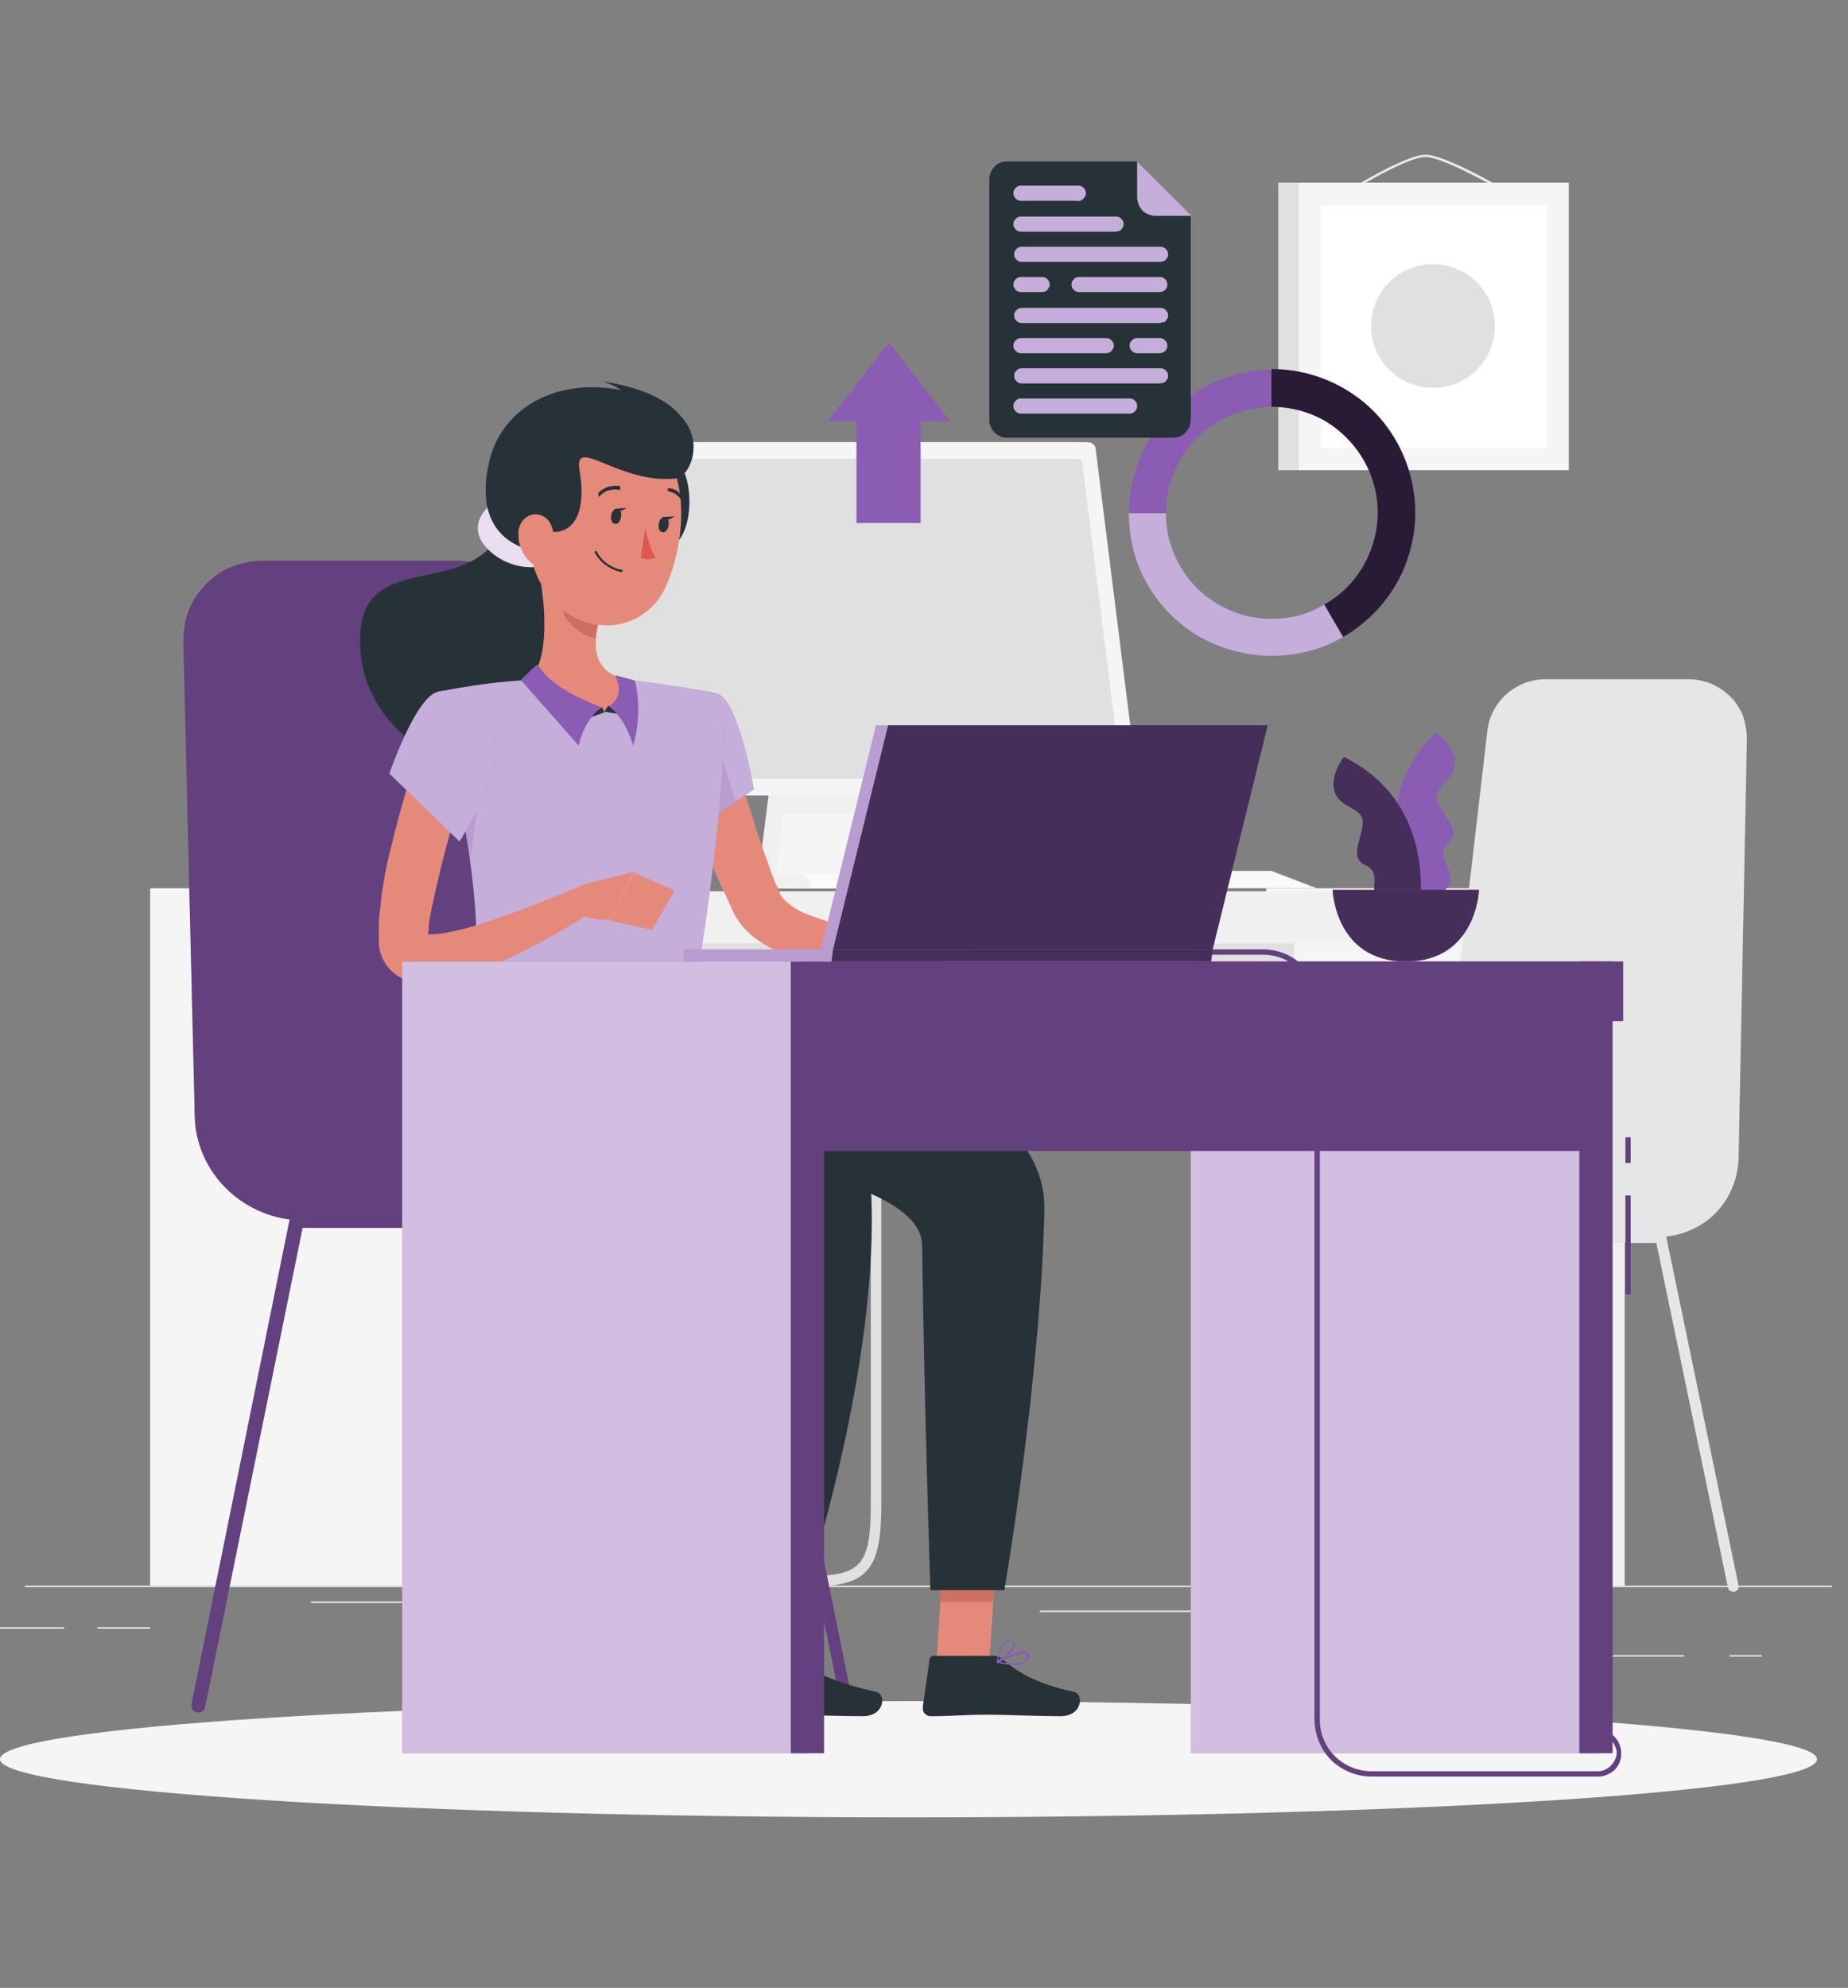 <?xml version="1.0" encoding="utf-8"?>
<!-- Generator: Adobe Illustrator 27.2.0, SVG Export Plug-In . SVG Version: 6.00 Build 0)  -->
<svg version="1.1" id="Vrstva_1" xmlns="http://www.w3.org/2000/svg" xmlns:xlink="http://www.w3.org/1999/xlink" x="0px" y="0px"
	 viewBox="0 0 244.9 263.4" style="enable-background:new 0 0 244.9 263.4;" xml:space="preserve">
<rect x="0" y="0" width="244.9" height="263.4" fill="#808080" stroke="none"/>
<style type="text/css">
	.st0{fill:#E6E6E6;}
	.st1{fill:#F5F5F5;}
	.st2{fill:#F0F0F0;}
	.st3{fill:#E0E0E0;}
	.st4{fill:#FAFAFA;}
	.st5{fill:#EBEBEB;}
	.st6{fill:#FFFFFF;}
	.st7{fill:#8B5CB3;}
	.st8{opacity:0.3;}
	.st9{fill:#263238;}
	.st10{opacity:0.8;fill:#FFFFFF;enable-background:new    ;}
	.st11{fill:#E58A7B;}
	.st12{opacity:0.5;fill:#FFFFFF;enable-background:new    ;}
	.st13{opacity:0.2;fill:#8B5CB3;enable-background:new    ;}
	.st14{fill:#CF6F64;}
	.st15{fill:#DF5753;}
	.st16{opacity:0.6;fill:#FFFFFF;enable-background:new    ;}
	.st17{opacity:0.3;enable-background:new    ;}
	.st18{opacity:0.4;fill:#FFFFFF;enable-background:new    ;}
	.st19{opacity:0.5;enable-background:new    ;}
	.st20{opacity:0.7;enable-background:new    ;}
	.st21{opacity:0.5;}
</style>
<path class="st0" d="M242.8,210.1H3.3v0.2h239.5V210.1z"/>
<path class="st0" d="M8.5,215.6H-3.2v0.2H8.5V215.6z"/>
<path class="st0" d="M19.9,215.6h-7v0.2h7V215.6z"/>
<path class="st0" d="M54.3,212.2H41.2v0.2h13.1V212.2z"/>
<path class="st0" d="M223.2,219.3h-29.3v0.2h29.3V219.3z"/>
<path class="st0" d="M233.5,219.3h-4.3v0.2h4.3V219.3z"/>
<path class="st0" d="M201.3,213.4h-63.5v0.2h63.5V213.4z"/>
<path class="st1" d="M215.3,117.7h-47.5v92.4h47.5V117.7z"/>
<path class="st2" d="M215.3,117.7h-3.9v92.4h3.9V117.7z"/>
<path class="st3" d="M62.1,140.3h109.4v-20H62.1V140.3z"/>
<path class="st3" d="M107.7,210.2H60.8c-0.2,0-0.4-0.1-0.5-0.2s-0.2-0.3-0.2-0.5c0-0.2,0.1-0.4,0.2-0.5s0.3-0.2,0.5-0.2h46.9
	c6.8,0,7.7-2,7.7-9.8v-99c0-0.2,0.1-0.4,0.2-0.5s0.3-0.2,0.5-0.2c0.2,0,0.4,0.1,0.5,0.2c0.1,0.1,0.2,0.3,0.2,0.5v99
	C116.8,207.4,115.5,210.2,107.7,210.2z"/>
<path class="st2" d="M66.3,125h147.9v-6.9H66.3V125z"/>
<path class="st1" d="M67.4,117.7H19.9v92.4h47.5V117.7z"/>
<path class="st2" d="M67.4,117.7h-3.9v92.4h3.9V117.7z"/>
<path class="st2" d="M110.5,117.7h-10.2l2.5-19.9H113L110.5,117.7z"/>
<path class="st1" d="M112.8,117.7h-10.2l2.5-19.9h10.2L112.8,117.7z"/>
<path class="st2" d="M134.8,117.7h-7.4l-1.4-2.3h7.4L134.8,117.7z"/>
<path class="st4" d="M174.5,117.7h-44.8l-1.4-2.3h40.2L174.5,117.7z"/>
<path class="st2" d="M78,112h3.2c1.5,0,3,0.6,4,1.7c1.1,1.1,1.7,2.5,1.7,4H72.3c0-0.8,0.1-1.5,0.4-2.2c0.3-0.7,0.7-1.3,1.2-1.9
	c0.5-0.5,1.2-1,1.9-1.2C76.5,112.2,77.3,112,78,112z"/>
<path class="st2" d="M114,107.8h-10.2l1.2-10h10.2L114,107.8z"/>
<path class="st2" d="M76.3,105.4h72.5c0.1,0,0.3,0,0.4-0.1c0.1-0.1,0.2-0.1,0.3-0.3c0.1-0.1,0.2-0.2,0.2-0.4c0-0.1,0.1-0.3,0-0.4
	l-5.6-44.7c0-0.2-0.1-0.5-0.3-0.6c-0.2-0.2-0.4-0.3-0.7-0.3H70.8c-0.1,0-0.3,0-0.4,0.1c-0.1,0.1-0.2,0.1-0.3,0.2
	c-0.1,0.1-0.2,0.2-0.2,0.4c0,0.1-0.1,0.3,0,0.4l5.6,44.7c0,0.2,0.1,0.5,0.3,0.6C75.9,105.3,76.1,105.4,76.3,105.4z"/>
<path class="st1" d="M77.4,105.4h72.5c0.1,0,0.3,0,0.4-0.1c0.1-0.1,0.2-0.1,0.3-0.3c0.1-0.1,0.2-0.2,0.2-0.4c0-0.1,0.1-0.3,0-0.4
	l-5.6-44.7c0-0.2-0.1-0.5-0.3-0.6c-0.2-0.2-0.4-0.3-0.7-0.3H71.9c-0.1,0-0.3,0-0.4,0.1c-0.1,0.1-0.2,0.1-0.3,0.2s-0.2,0.2-0.2,0.4
	c0,0.1-0.1,0.3,0,0.4l5.6,44.7c0,0.2,0.1,0.5,0.3,0.6C77,105.3,77.2,105.4,77.4,105.4z"/>
<path class="st3" d="M148.6,102.9l-5.2-41.8c0-0.1,0-0.1-0.1-0.2c-0.1,0-0.1-0.1-0.2-0.1H73.5c0,0-0.1,0-0.1,0c0,0-0.1,0-0.1,0.1
	c0,0,0,0.1-0.1,0.1c0,0,0,0.1,0,0.1l5.2,41.8c0,0.1,0,0.1,0.1,0.2c0.1,0,0.1,0.1,0.2,0.1h69.6c0,0,0.1,0,0.1,0s0.1,0,0.1-0.1
	c0,0,0-0.1,0.1-0.1C148.6,103,148.6,103,148.6,102.9z"/>
<path class="st4" d="M122.1,117.7h-16.7v-0.2c0-0.4,0.2-0.9,0.5-1.2c0.3-0.3,0.7-0.5,1.2-0.5h13.4c0.4,0,0.9,0.2,1.2,0.5
	c0.3,0.3,0.5,0.7,0.5,1.2V117.7z"/>
<path class="st2" d="M107.4,117.7H96v-0.2c0-0.4,0.2-0.9,0.5-1.2c0.3-0.3,0.7-0.5,1.2-0.5h8c0.4,0,0.9,0.2,1.2,0.5
	c0.3,0.3,0.5,0.7,0.5,1.2V117.7z"/>
<path class="st3" d="M204.1,24.2h-34.7v38.1h34.7V24.2z"/>
<path class="st5" d="M199.8,25.7C199.8,25.7,199.8,25.7,199.8,25.7c-0.2-0.1-8.4-4.9-10.9-4.9c-2.6,0-10.4,4.9-10.5,4.9
	c0,0,0,0-0.1,0c0,0,0,0-0.1,0c0,0,0,0-0.1,0c0,0,0,0,0,0c0,0,0-0.1,0-0.1c0,0,0-0.1,0.1-0.1c0.3-0.2,8-5,10.7-5s10.7,4.7,11.1,5
	c0,0,0,0,0,0s0,0,0,0.1c0,0,0,0,0,0.1c0,0,0,0,0,0.1C200,25.7,200,25.7,199.8,25.7C199.9,25.7,199.9,25.7,199.8,25.7z"/>
<path class="st1" d="M207.9,24.2h-35.8v38.1h35.8V24.2z"/>
<path class="st6" d="M204.9,59.2V27.2h-29.8v32.1H204.9z"/>
<path class="st3" d="M195.7,49c3.2-3.2,3.2-8.4,0-11.6c-3.2-3.2-8.4-3.2-11.6,0c-3.2,3.2-3.2,8.4,0,11.6
	C187.4,52.2,192.5,52.2,195.7,49z"/>
<path class="st0" d="M189.3,163.9h30.4c2.8,0,5.5-1.1,7.5-3c2-2,3.1-4.6,3.2-7.4l1.1-55.6c0-1-0.2-2.1-0.5-3c-0.4-1-0.9-1.8-1.7-2.6
	c-0.7-0.7-1.6-1.3-2.5-1.7c-1-0.4-2-0.6-3-0.6h-19c-1.9,0-3.7,0.7-5.2,2c-1.4,1.3-2.3,3-2.5,4.9L189.3,163.9z"/>
<path class="st0" d="M205.8,163.9h-32.4c-0.4,0-0.8-0.2-1.1-0.4s-0.4-0.7-0.4-1.1v-0.1c0-1.1,0.4-2.2,1.2-2.9
	c0.8-0.8,1.8-1.2,2.9-1.2h29.7V163.9z"/>
<path class="st0" d="M203.3,210.9c-0.2,0-0.3,0-0.4-0.1c-0.1-0.1-0.2-0.2-0.2-0.4l-9.5-45.7h-16.5l-9.5,45.7c0,0.2-0.1,0.3-0.3,0.4
	s-0.3,0.1-0.5,0.1c-0.2,0-0.3-0.1-0.4-0.3c-0.1-0.2-0.1-0.3-0.1-0.5l9.6-46.3c0-0.2,0.1-0.3,0.2-0.4c0.1-0.1,0.3-0.2,0.4-0.1h17.6
	c0.2,0,0.3,0,0.4,0.1c0.1,0.1,0.2,0.2,0.2,0.4l9.6,46.3c0,0.2,0,0.4-0.1,0.5c-0.1,0.1-0.3,0.3-0.4,0.3
	C203.4,210.9,203.3,210.9,203.3,210.9z"/>
<path class="st0" d="M193,210.9c0,0-0.1,0-0.1,0c-0.1,0-0.2-0.1-0.2-0.1c-0.1-0.1-0.1-0.1-0.2-0.2c0-0.1-0.1-0.2-0.1-0.2
	c0-0.1,0-0.2,0-0.3l9.6-46.3c0-0.2,0.1-0.3,0.2-0.4c0.1-0.1,0.3-0.2,0.4-0.1h17.6c0.2,0,0.3,0.1,0.4,0.1c0.1,0.1,0.2,0.2,0.2,0.4
	l9.6,46.3c0,0.1,0,0.2,0,0.3s-0.1,0.2-0.1,0.2c-0.1,0.1-0.1,0.1-0.2,0.2c-0.1,0.1-0.2,0.1-0.2,0.1s-0.2,0-0.3,0
	c-0.1,0-0.2-0.1-0.3-0.1c-0.1,0-0.1-0.1-0.2-0.2c-0.1-0.1-0.1-0.2-0.1-0.2l-9.5-45.7h-16.6l-9.5,45.7c0,0.1-0.1,0.3-0.2,0.4
	S193.1,210.9,193,210.9z"/>
<path class="st1" d="M120.4,240.8c66.5,0,120.4-3.4,120.4-7.7c0-4.2-53.9-7.7-120.4-7.7C53.9,225.4,0,228.8,0,233.1
	C0,237.3,53.9,240.8,120.4,240.8z"/>
<path class="st7" d="M112.4,226.8c-0.2,0-0.4-0.1-0.6-0.2c-0.2-0.1-0.3-0.3-0.3-0.5l-12.9-63.4H76.1l-12.9,63.4
	c-0.1,0.2-0.2,0.4-0.4,0.5c-0.2,0.1-0.4,0.2-0.7,0.1c-0.2,0-0.4-0.2-0.6-0.4c-0.1-0.2-0.2-0.4-0.2-0.7l13-64.2
	c0-0.2,0.2-0.4,0.3-0.5s0.4-0.2,0.6-0.2h23.9c0.2,0,0.4,0.1,0.6,0.2c0.2,0.1,0.3,0.3,0.3,0.5l13,64.2c0,0.2,0,0.5-0.1,0.7
	c-0.1,0.2-0.3,0.3-0.6,0.4L112.4,226.8z"/>
<path class="st7" d="M76.3,226.8c-0.2,0-0.4-0.1-0.6-0.2c-0.2-0.1-0.3-0.3-0.3-0.5l-12.9-63.4H40.1l-12.9,63.4
	c0,0.1-0.1,0.2-0.1,0.4c-0.1,0.1-0.2,0.2-0.3,0.3c-0.1,0.1-0.2,0.1-0.3,0.1c-0.1,0-0.3,0-0.4,0c-0.1,0-0.2-0.1-0.3-0.1
	s-0.2-0.2-0.3-0.3c-0.1-0.1-0.1-0.2-0.1-0.4c0-0.1,0-0.3,0-0.4l13-64.2c0-0.2,0.2-0.4,0.3-0.5c0.2-0.1,0.4-0.2,0.6-0.2h23.9
	c0.2,0,0.4,0.1,0.6,0.2c0.2,0.1,0.3,0.3,0.3,0.5l13,64.2c0,0.2,0,0.5-0.1,0.7c-0.1,0.2-0.3,0.3-0.6,0.4L76.3,226.8z"/>
<path class="st7" d="M81.4,161.7H40.2c-3.8,0-7.4-1.5-10.1-4.1c-2.7-2.6-4.3-6.2-4.3-10l-1.5-62.6c0-1.4,0.2-2.8,0.7-4.1
	c0.5-1.3,1.3-2.5,2.3-3.5c1-1,2.1-1.8,3.4-2.3c1.3-0.5,2.7-0.8,4.1-0.8h25.8c2.6,0,5.1,1,7,2.7c1.9,1.7,3.2,4.1,3.4,6.7L81.4,161.7z
	"/>
<path class="st7" d="M58.9,153.8h40.3c1.5,0,2.9,0.6,4,1.7c1.1,1.1,1.7,2.5,1.7,4v0.2c0,0.5-0.2,1.1-0.6,1.4
	c-0.4,0.4-0.9,0.6-1.4,0.6H58.9V153.8z"/>
<g class="st8">
	<path d="M112.4,226.8c-0.2,0-0.4-0.1-0.6-0.2c-0.2-0.1-0.3-0.3-0.3-0.5l-12.9-63.4H76.1l-12.9,63.4c-0.1,0.2-0.2,0.4-0.4,0.5
		c-0.2,0.1-0.4,0.2-0.7,0.1c-0.2,0-0.4-0.2-0.6-0.4c-0.1-0.2-0.2-0.4-0.2-0.7l13-64.2c0-0.2,0.2-0.4,0.3-0.5
		c0.2-0.1,0.4-0.2,0.6-0.2h23.9c0.2,0,0.4,0.1,0.6,0.2c0.2,0.1,0.3,0.3,0.3,0.5l13,64.2c0,0.2,0,0.5-0.1,0.7
		c-0.1,0.2-0.3,0.3-0.6,0.4L112.4,226.8z"/>
	<path d="M76.3,226.8c-0.2,0-0.4-0.1-0.6-0.2c-0.2-0.1-0.3-0.3-0.3-0.5l-12.9-63.4H40.1l-12.9,63.4c0,0.1-0.1,0.2-0.1,0.4
		c-0.1,0.1-0.2,0.2-0.3,0.3c-0.1,0.1-0.2,0.1-0.3,0.1c-0.1,0-0.3,0-0.4,0c-0.1,0-0.2-0.1-0.3-0.1s-0.2-0.2-0.3-0.3
		c-0.1-0.1-0.1-0.2-0.1-0.4c0-0.1,0-0.3,0-0.4l13-64.2c0-0.2,0.2-0.4,0.3-0.5c0.2-0.1,0.4-0.2,0.6-0.2h23.9c0.2,0,0.4,0.1,0.6,0.2
		c0.2,0.1,0.3,0.3,0.3,0.5l13,64.2c0,0.2,0,0.5-0.1,0.7c-0.1,0.2-0.3,0.3-0.6,0.4L76.3,226.8z"/>
	<path d="M81.4,161.7H40.2c-3.8,0-7.4-1.5-10.1-4.1c-2.7-2.6-4.3-6.2-4.3-10l-1.5-62.6c0-1.4,0.2-2.8,0.7-4.1
		c0.5-1.3,1.3-2.5,2.3-3.5c1-1,2.1-1.8,3.4-2.3c1.3-0.5,2.7-0.8,4.1-0.8h25.8c2.6,0,5.1,1,7,2.7c1.9,1.7,3.2,4.1,3.4,6.7L81.4,161.7
		z"/>
	<path d="M58.9,153.8h40.3c1.5,0,2.9,0.6,4,1.7c1.1,1.1,1.7,2.5,1.7,4v0.2c0,0.5-0.2,1.1-0.6,1.4c-0.4,0.4-0.9,0.6-1.4,0.6H58.9
		V153.8z"/>
</g>
<path class="st9" d="M69.9,70.7c0,0,5.8,7.5,2,22.5c-3.7,15-23,6.8-24.1-6.7c-1.4-15.9,16.5-4.9,19.7-19.1L69.9,70.7z"/>
<path class="st7" d="M65.7,66.3c-2.5,1.8-3.5,4.3-0.7,6.8c2.8,2.5,6.7,2.4,7.9,1.4c1.2-1,1-6.3,1-6.3L65.7,66.3z"/>
<path class="st10" d="M65.7,66.3c-2.5,1.8-3.5,4.3-0.7,6.8c2.8,2.5,6.7,2.4,7.9,1.4c1.2-1,1-6.3,1-6.3L65.7,66.3z"/>
<path class="st11" d="M97.3,99.6c0.1,0.3,0.2,0.8,0.3,1.2l0.3,1.3c0.2,0.9,0.5,1.7,0.7,2.6c0.5,1.7,1.1,3.4,1.6,5.2
	c0.6,1.7,1.2,3.4,1.8,5.1c0.3,0.8,0.6,1.7,1,2.5l0.4,1c0.1,0.2,0.2,0.3,0.3,0.5c1,1,2.1,1.7,3.4,2.2c1.6,0.6,3.2,1.1,4.9,1.5
	c1.7,0.4,3.5,0.7,5.3,1c1.8,0.3,3.6,0.5,5.4,0.7l0.1,3.6c-3.9,0.4-7.8,0.4-11.6,0c-2-0.2-4-0.6-6-1.2c-1.1-0.3-2.1-0.7-3.1-1.2
	c-1.1-0.6-2.2-1.3-3.1-2.2c-0.5-0.5-1-1.1-1.4-1.8c-0.1-0.2-0.2-0.3-0.3-0.5l-0.2-0.4l-0.3-0.7c-0.4-0.9-0.8-1.7-1.2-2.6
	c-0.8-1.7-1.6-3.5-2.2-5.3c-0.7-1.8-1.4-3.6-1.9-5.4c-0.3-0.9-0.5-1.9-0.8-2.8l-0.4-1.4c-0.1-0.5-0.2-0.9-0.3-1.6L97.3,99.6z"/>
<path class="st7" d="M95,91.9c2.9,0.7,4.9,12.7,4.9,12.7l-8,5.4c0,0-7.7-12.1-5.4-15.3C88.8,91.5,90.8,90.9,95,91.9z"/>
<path class="st12" d="M95,91.9c2.9,0.7,4.9,12.7,4.9,12.7l-8,5.4c0,0-7.7-12.1-5.4-15.3C88.8,91.5,90.8,90.9,95,91.9z"/>
<path class="st13" d="M94,94.9l-7,5.5c1.4,3.4,3,6.6,4.9,9.6l5.6-3.8L94,94.9z"/>
<path class="st7" d="M95,91.9c0,0,3.4,1.2-3.4,42.6H63c0.5-11.7,0.5-18.8-5.1-42.8c4-0.8,8.1-1.4,12.2-1.6c4.3-0.3,8.7-0.3,13,0
	C88.7,90.6,95,91.9,95,91.9z"/>
<path class="st12" d="M95,91.9c0,0,3.4,1.2-3.4,42.6H63c0.5-11.7,0.5-18.8-5.1-42.8c4-0.8,8.1-1.4,12.2-1.6c4.3-0.3,8.7-0.3,13,0
	C88.7,90.6,95,91.9,95,91.9z"/>
<path class="st11" d="M121.8,124.3l5-5.1l0.7,7.1c0,0-3.7,2.5-6.3,1.2L121.8,124.3z"/>
<path class="st11" d="M132.7,118.5l0.2,6l-5.5,1.9l-0.7-7.1L132.7,118.5z"/>
<path class="st11" d="M124.1,220.2h7l1.1-16.3h-7L124.1,220.2z"/>
<path class="st11" d="M96.8,220.2h7.1l2.3-16.3h-7.1L96.8,220.2z"/>
<path class="st9" d="M104.3,219.4h-7.9c-0.1,0-0.3,0-0.4,0.1c-0.1,0.1-0.2,0.2-0.2,0.3l-0.9,6.3c0,0.2,0,0.3,0.1,0.5
	c0,0.2,0.1,0.3,0.2,0.4c0.1,0.1,0.2,0.2,0.4,0.3c0.1,0.1,0.3,0.1,0.5,0.1c2.8,0,4.1-0.2,7.6-0.2c2.1,0,7.6,0.2,10.6,0.2
	c3,0,3.1-2.9,1.9-3.2c-5.5-1.2-8.8-2.8-10.6-4.4C105.2,219.6,104.7,219.4,104.3,219.4z"/>
<path class="st9" d="M131.7,219.4h-7.9c-0.1,0-0.3,0-0.4,0.1c-0.1,0.1-0.2,0.2-0.2,0.3l-0.9,6.3c0,0.2,0,0.3,0,0.5
	c0.1,0.2,0.1,0.3,0.2,0.4c0.1,0.1,0.2,0.2,0.4,0.3c0.1,0.1,0.3,0.1,0.5,0.1c2.8,0,4.1-0.2,7.6-0.2c2.1,0,6.6,0.2,9.5,0.2
	c3,0,3.1-2.9,1.9-3.2c-5.5-1.2-7.7-2.8-9.6-4.4C132.6,219.6,132.1,219.4,131.7,219.4z"/>
<path class="st9" d="M89.4,61.2c2.5,0.2,3.8,12.9-3.6,12.1C78.3,72.6,89.4,61.2,89.4,61.2z"/>
<path class="st14" d="M132.2,203.9l-0.6,8.4h-7.1l0.6-8.4H132.2z"/>
<path class="st14" d="M99.1,203.9h7.1l-1.2,8.4h-7.1L99.1,203.9z"/>
<path class="st13" d="M60.8,105c0.7,3.5,1.2,6.5,1.5,9.2l1.7-13L60.8,105z"/>
<path class="st11" d="M71.4,75.5c0.8,4.2,1.6,11.8-1.3,14.6c0,0,1.1,4.2,8.9,4.2c8.5,0,4.1-4.2,4.1-4.2c-4.7-1.1-4.5-4.6-3.7-7.8
	L71.4,75.5z"/>
<path class="st9" d="M77.5,95.3l2.6-0.9l-0.3-0.7L77.5,95.3z"/>
<path class="st9" d="M82.5,94.7l-2.4-0.4l0.5-0.8L82.5,94.7z"/>
<path class="st7" d="M71,88.2l-1.8,1.7c-0.1,0.1-0.1,0.1-0.1,0.2s0,0.1,0.1,0.2l7.5,8.5c0.4-2,1.4-3.8,3-5.1
	c-6.2-2.3-7.8-4.7-8.3-5.4c0,0,0-0.1-0.1-0.1c0,0-0.1,0-0.1-0.1c0,0-0.1,0-0.1,0C71.1,88.1,71.1,88.1,71,88.2z"/>
<path class="st7" d="M81.7,89.5l2.2,0.6c0.1,0,0.1,0.1,0.2,0.1c0,0,0.1,0.1,0.1,0.2c0.6,2.8,0.5,5.7-0.3,8.4
	c-0.3-1.2-1.4-3.9-3.2-5.2c2-1.4,1.2-3.2,0.9-3.9c0,0,0-0.1,0-0.1c0,0,0-0.1,0-0.1C81.6,89.5,81.6,89.5,81.7,89.5
	C81.6,89.5,81.7,89.5,81.7,89.5z"/>
<path class="st14" d="M74.6,78.3l4.7,4c-0.2,0.8-0.3,1.5-0.4,2.3c-1.8-0.3-4.2-2.2-4.4-4.1C74.4,79.8,74.5,79,74.6,78.3z"/>
<path class="st11" d="M70.9,64.5c-0.8,6.9-1.3,9.9,1.5,14c4.3,6.2,13,5.7,15.9-0.9c2.6-5.9,3.5-16.3-2.8-20.2
	c-1.4-0.9-2.9-1.4-4.6-1.5c-1.6-0.1-3.2,0.2-4.7,0.9c-1.5,0.7-2.7,1.8-3.7,3.1C71.7,61.3,71.1,62.8,70.9,64.5z"/>
<path class="st9" d="M86.8,53c-11.5-4.5-20.1,0.6-21.9,7.9c-2.8,11.3,6.1,12.1,6.1,12.1l1.1-2.9c1.6,1,6.1,0.5,4.7-7.8
	c-0.8-4.7,5.2,1.9,12.8,1.1C91.8,63.1,94.5,56,86.8,53z"/>
<path class="st9" d="M90.7,55.8c-1.5-2.3-4.6-4.3-11-5.3c0,0,3.3,0.8,4.4,3.2C85.2,56.1,92.5,58.6,90.7,55.8z"/>
<path class="st11" d="M68.7,70.5c0,0.7,0,1.3,0.3,2c0.2,0.6,0.5,1.2,1,1.7c1.2,1.4,2.7,0.5,3.2-1.1c0.4-1.5,0.3-3.9-1.2-4.7
	C70.4,67.6,68.8,68.8,68.7,70.5z"/>
<path class="st9" d="M91.6,134.5c0,0,47.3,4.4,46.8,25.9c-0.5,22.4-5.3,50.3-5.3,50.3h-9.8c0,0-0.8-23.6-1.1-45.7
	c-0.1-11.5-45.8-13.8-45.8-13.8l-5.9-16.8H91.6z"/>
<path class="st9" d="M84.1,134.5c0,0,30.6,10.1,31.3,22.7c1.4,23.1-8.7,53.6-8.7,53.6h-9.6c0,0,0.5-20.2,1.7-41.1
	c1.5-26.3-44.9-0.4-35.7-35.1L84.1,134.5z"/>
<path class="st9" d="M81,68.3c-0.1,0.6,0.1,1.1,0.5,1.1c0.4,0.1,0.7-0.3,0.8-0.9c0.1-0.6-0.1-1.1-0.5-1.1
	C81.5,67.3,81.1,67.7,81,68.3z"/>
<path class="st9" d="M87.3,69.4c-0.1,0.6,0.1,1.1,0.5,1.1c0.4,0.1,0.7-0.3,0.8-0.9c0.1-0.6-0.1-1.1-0.5-1.1
	C87.8,68.4,87.4,68.8,87.3,69.4z"/>
<path class="st9" d="M88,68.5l1.4-0.1C89.4,68.3,88.6,69.3,88,68.5z"/>
<path class="st15" d="M85.5,70c0.3,1.4,0.7,2.7,1.4,3.9c-0.3,0.1-0.7,0.2-1,0.2c-0.3,0-0.7-0.1-1-0.2L85.5,70z"/>
<path class="st9" d="M82.4,75.8c-0.7-0.1-1.4-0.4-2.1-0.9c-0.6-0.4-1.1-1-1.5-1.7c0,0,0-0.1,0-0.1c0,0,0,0,0.1-0.1c0,0,0.1,0,0.1,0
	c0,0,0,0,0.1,0.1c0.3,0.6,0.8,1.2,1.4,1.6c0.6,0.4,1.2,0.7,1.9,0.8c0,0,0.1,0,0.1,0C82.5,75.6,82.5,75.7,82.4,75.8
	C82.5,75.7,82.5,75.7,82.4,75.8C82.5,75.8,82.5,75.8,82.4,75.8z"/>
<path class="st9" d="M79.5,65.8C79.5,65.8,79.4,65.7,79.5,65.8c-0.1,0-0.1,0-0.2-0.1c0,0,0,0,0-0.1c0,0,0-0.1,0-0.1s0-0.1,0-0.1
	c0,0,0,0,0-0.1c0.4-0.4,0.8-0.6,1.3-0.8c0.5-0.1,1-0.2,1.5-0.1c0.1,0,0.1,0.1,0.1,0.1c0,0,0,0.1,0,0.2c0,0,0,0.1,0,0.1
	c0,0,0,0-0.1,0.1c0,0-0.1,0-0.1,0c0,0-0.1,0-0.1,0c-0.4-0.1-0.9,0-1.3,0.1s-0.8,0.4-1.1,0.7C79.6,65.7,79.5,65.7,79.5,65.8z"/>
<path class="st9" d="M90.8,66.9c0,0-0.1,0-0.1,0c0,0-0.1-0.1-0.1-0.1c-0.2-0.4-0.4-0.8-0.8-1.1c-0.3-0.3-0.7-0.5-1.2-0.6
	c-0.1,0-0.1,0-0.1-0.1c0,0,0-0.1,0-0.2c0-0.1,0-0.1,0.1-0.1c0,0,0.1,0,0.2,0c0.5,0.1,1,0.3,1.3,0.7c0.4,0.3,0.7,0.8,0.9,1.2
	c0,0.1,0,0.1,0,0.2C90.9,66.8,90.9,66.8,90.8,66.9L90.8,66.9z"/>
<path class="st11" d="M62.2,101.9c-0.6,2-1.3,4.1-1.9,6.2c-0.6,2.1-1.2,4.1-1.7,6.2c-0.5,2.1-1,4.1-1.4,6.1c-0.2,1-0.4,2-0.4,2.9
	c-0.1,0.5-0.1,0.9-0.1,1.3c0,0.1,0,0-0.1-0.2c-0.1-0.2-0.2-0.4-0.3-0.5c-0.3-0.3-0.5-0.2-0.3-0.2c0.3,0.1,0.6,0.1,0.9,0.1
	c0.9,0,1.8-0.1,2.7-0.3c2-0.4,4-1,6-1.7c4-1.4,8.1-3,12-4.7l1.7,3.2c-3.8,2.5-7.7,4.7-11.7,6.6c-2.1,1-4.3,1.8-6.5,2.5
	c-1.2,0.4-2.5,0.6-3.8,0.8c-0.8,0.1-1.6,0.1-2.4-0.1c-0.5-0.1-1-0.2-1.5-0.4c-0.6-0.3-1.2-0.7-1.7-1.2c-0.9-1-1.5-2.3-1.5-3.7
	c0-0.7,0-1.4,0-2c0-1.3,0.2-2.4,0.3-3.6c0.3-2.3,0.7-4.6,1.3-6.8c0.5-2.2,1.1-4.4,1.7-6.5c0.6-2.2,1.3-4.3,2-6.4L62.2,101.9z"/>
<path class="st7" d="M106.7,220.6c-0.6,0-1.2-0.1-1.9-0.3c0,0,0,0-0.1,0c0,0,0,0,0-0.1c0,0,0,0,0-0.1c0,0,0,0,0-0.1
	c0.2-0.2,2.4-1.5,3.2-1.2c0.1,0,0.2,0.1,0.2,0.2c0.1,0.1,0.1,0.2,0.1,0.3c0,0.2,0,0.3,0,0.5c0,0.1-0.1,0.3-0.2,0.4
	C107.7,220.5,107.2,220.6,106.7,220.6z M105.2,220.2c1.3,0.3,2.3,0.2,2.7-0.1c0.1-0.1,0.1-0.2,0.2-0.3c0-0.1,0-0.2,0-0.3
	c0-0.1,0-0.1-0.1-0.1c0,0-0.1-0.1-0.1-0.1C107.4,219,106,219.7,105.2,220.2z"/>
<path class="st7" d="M104.9,220.4L104.9,220.4c-0.1,0-0.1,0-0.1,0c0,0,0,0,0-0.1c0-0.1,0-2.1,0.8-2.8c0.1-0.1,0.2-0.1,0.3-0.2
	c0.1,0,0.2,0,0.4,0c0.1,0,0.2,0,0.3,0.1c0.1,0.1,0.2,0.2,0.2,0.3C106.9,218.4,105.7,219.9,104.9,220.4L104.9,220.4z M106.1,217.5
	c-0.1,0-0.3,0.1-0.4,0.2c-0.5,0.5-0.6,1.8-0.7,2.4c0.7-0.5,1.6-1.7,1.5-2.3C106.5,217.6,106.4,217.5,106.1,217.5L106.1,217.5z"/>
<path class="st7" d="M134.4,220.6c-0.7,0-1.5-0.1-2.2-0.3c0,0,0,0-0.1,0c0,0,0,0,0-0.1c0,0,0-0.1,0-0.1c0,0,0,0,0.1-0.1
	c0.3-0.2,3.1-1.6,3.9-1.1c0.1,0,0.1,0.1,0.2,0.2c0,0.1,0.1,0.2,0.1,0.2c0,0.1,0,0.3,0,0.4c0,0.1-0.1,0.3-0.2,0.3
	C135.5,220.5,135,220.7,134.4,220.6z M132.5,220.2c0.9,0.2,2.7,0.4,3.3-0.2c0.1-0.1,0.1-0.2,0.2-0.3c0-0.1,0-0.2,0-0.3
	c0,0,0-0.1,0-0.1c0,0-0.1-0.1-0.1-0.1C135.4,218.9,133.5,219.7,132.5,220.2z"/>
<path class="st7" d="M132.2,220.4C132.2,220.4,132.1,220.4,132.2,220.4c-0.1,0-0.1,0-0.1,0c0,0,0,0,0-0.1c0-0.1,0.2-2,1-2.7
	c0.1-0.1,0.3-0.2,0.4-0.2s0.3-0.1,0.5,0c0.4,0,0.6,0.3,0.6,0.4C134.7,218.5,133,220,132.2,220.4L132.2,220.4z M133.8,217.5
	c-0.2,0-0.4,0.1-0.6,0.2c-0.6,0.5-0.9,1.8-0.9,2.3c0.9-0.5,2.1-1.8,2-2.3c0-0.1,0-0.2-0.4-0.2L133.8,217.5z"/>
<path class="st11" d="M77.3,117.2l6.7-1.7l-3.2,6.4c0,0-4.5,0.2-6-2.3L77.3,117.2z"/>
<path class="st11" d="M89.4,118l-3,5.2l-5.6-1.2l3.2-6.4L89.4,118z"/>
<path class="st9" d="M81.6,67.4l1.4-0.1C83.1,67.2,82.2,68.1,81.6,67.4z"/>
<path class="st7" d="M62.6,132.8l-0.2,2.6c-0.1,0.2,0.1,0.4,0.5,0.4h29c0.3,0,0.5-0.1,0.5-0.3l0.3-2.6c0-0.2-0.2-0.3-0.5-0.3H63
	c-0.1,0-0.2,0-0.3,0C62.7,132.7,62.6,132.7,62.6,132.8z"/>
<path class="st9" d="M66.5,136.1h-0.8c-0.2,0-0.3-0.1-0.3-0.2l0.4-3.3c0-0.1,0.1-0.2,0.3-0.2h0.8c0.2,0,0.3,0.1,0.3,0.2l-0.4,3.3
	C66.8,136,66.6,136.1,66.5,136.1z"/>
<path class="st9" d="M89.6,136.1h-0.8c-0.2,0-0.3-0.1-0.3-0.2l0.4-3.3c0-0.1,0.1-0.2,0.3-0.2H90c0.2,0,0.3,0.1,0.3,0.2l-0.4,3.3
	C89.9,136,89.8,136.1,89.6,136.1z"/>
<path class="st9" d="M78,136.1h-0.8c-0.2,0-0.3-0.1-0.3-0.2l0.4-3.3c0-0.1,0.2-0.2,0.3-0.2h0.8c0.2,0,0.3,0.1,0.3,0.2l-0.4,3.3
	C78.3,136,78.2,136.1,78,136.1z"/>
<path class="st7" d="M57.9,91.7c-2.9,0.9-6.3,10.8-6.3,10.8l9.3,9c0,0,5.9-9.3,4.7-13C64.3,94.6,61.2,90.7,57.9,91.7z"/>
<path class="st12" d="M57.9,91.7c-2.9,0.9-6.3,10.8-6.3,10.8l9.3,9c0,0,5.9-9.3,4.7-13C64.3,94.6,61.2,90.7,57.9,91.7z"/>
<path class="st7" d="M211.7,127.4h-53.9v104.9h53.9V127.4z"/>
<path class="st16" d="M211.7,127.4h-53.9v104.9h53.9V127.4z"/>
<path class="st7" d="M107.2,127.4H53.3v104.9h53.9V127.4z"/>
<path class="st16" d="M107.2,127.4H53.3v104.9h53.9V127.4z"/>
<path class="st7" d="M213.7,127.4h-4.4v104.9h4.4V127.4z"/>
<path class="st17" d="M213.7,127.4h-4.4v104.9h4.4V127.4z"/>
<path class="st7" d="M107.9,135.3h107.2v-7.9H107.9V135.3z"/>
<path class="st17" d="M107.9,135.3h107.2v-7.9H107.9V135.3z"/>
<path class="st7" d="M109.2,127.4h-4.4v104.9h4.4V127.4z"/>
<path class="st17" d="M109.2,127.4h-4.4v104.9h4.4V127.4z"/>
<path class="st7" d="M107.6,152.5h103.9v-22.7H107.6V152.5z"/>
<path class="st17" d="M107.6,152.5h103.9v-22.7H107.6V152.5z"/>
<path class="st7" d="M211.7,235.4h-29.9c-2,0-4-0.8-5.4-2.2c-1.4-1.4-2.2-3.4-2.2-5.4v-94.5c0-1.8-0.7-3.5-2-4.8c-1.3-1.3-3-2-4.8-2
	h-9v-0.7h9c2,0,3.9,0.8,5.3,2.2c1.4,1.4,2.2,3.3,2.2,5.3v94.5c0,1.9,0.7,3.6,2,4.9c1.3,1.3,3.1,2,4.9,2h30c0.5,0,1-0.2,1.4-0.5
	c0.4-0.3,0.7-0.7,0.9-1.2s0.2-1,0-1.5c-0.2-0.5-0.5-0.9-0.9-1.2l0.4-0.5c0.5,0.4,0.9,0.9,1.1,1.6c0.2,0.6,0.2,1.3,0,1.9
	c-0.2,0.6-0.6,1.2-1.1,1.5C213,235.2,212.4,235.4,211.7,235.4z"/>
<path class="st17" d="M211.7,235.4h-29.9c-2,0-4-0.8-5.4-2.2c-1.4-1.4-2.2-3.4-2.2-5.4v-94.5c0-1.8-0.7-3.5-2-4.8
	c-1.3-1.3-3-2-4.8-2h-9v-0.7h9c2,0,3.9,0.8,5.3,2.2c1.4,1.4,2.2,3.3,2.2,5.3v94.5c0,1.9,0.7,3.6,2,4.9c1.3,1.3,3.1,2,4.9,2h30
	c0.5,0,1-0.2,1.4-0.5c0.4-0.3,0.7-0.7,0.9-1.2s0.2-1,0-1.5c-0.2-0.5-0.5-0.9-0.9-1.2l0.4-0.5c0.5,0.4,0.9,0.9,1.1,1.6
	c0.2,0.6,0.2,1.3,0,1.9c-0.2,0.6-0.6,1.2-1.1,1.5C213,235.2,212.4,235.4,211.7,235.4z"/>
<path class="st7" d="M216.1,158.4h-0.7v13.1h0.7V158.4z"/>
<path class="st17" d="M216.1,158.4h-0.7v13.1h0.7V158.4z"/>
<path class="st7" d="M216.1,150.7h-0.7v3.4h0.7V150.7z"/>
<path class="st17" d="M216.1,150.7h-0.7v3.4h0.7V150.7z"/>
<path class="st7" d="M166.4,96.1h-50.3l-7.3,29.7h50.3L166.4,96.1z"/>
<path class="st18" d="M166.4,96.1h-50.3l-7.3,29.7h50.3L166.4,96.1z"/>
<path class="st7" d="M110.4,125.8l-0.2,1.6H90.5l0.2-1.6H110.4z"/>
<path class="st18" d="M110.4,125.8l-0.2,1.6H90.5l0.2-1.6H110.4z"/>
<path class="st7" d="M160.7,125.8l-0.2,1.6h-50.3l0.2-1.6H160.7z"/>
<path class="st19" d="M160.7,125.8l-0.2,1.6h-50.3l0.2-1.6H160.7z"/>
<path class="st7" d="M168,96.1h-50.3l-7.3,29.7h50.3L168,96.1z"/>
<path class="st19" d="M168,96.1h-50.3l-7.3,29.7h50.3L168,96.1z"/>
<path class="st7" d="M187.4,120c0,0-7.4-12.8,2.8-22.9c0,0,2.7,1.7,2.6,4.1c0,2.3-2.9,2.9-2.3,4.9c0.6,2,3.3,3.9,1.5,5.5
	c-1.8,1.6,0.3,3.1,0.2,5C192.2,118.6,187.4,120,187.4,120z"/>
<path class="st7" d="M188,121.1c0,0,3-14.4-9.9-20.8c0,0-2,2.5-1.2,4.7c0.8,2.2,3.6,1.9,3.7,3.9c0,2.1-1.9,4.7,0.3,5.7
	c2.2,1,0.7,3,1.4,4.8C183,121.4,188,121.1,188,121.1z"/>
<path class="st19" d="M188,121.1c0,0,3-14.4-9.9-20.8c0,0-2,2.5-1.2,4.7c0.8,2.2,3.6,1.9,3.7,3.9c0,2.1-1.9,4.7,0.3,5.7
	c2.2,1,0.7,3,1.4,4.8C183,121.4,188,121.1,188,121.1z"/>
<path class="st7" d="M176.6,117.9c0,0,0.3,9.5,9.7,9.5c9.4,0,9.7-9.5,9.7-9.5H176.6z"/>
<path class="st19" d="M176.6,117.9c0,0,0.3,9.5,9.7,9.5c9.4,0,9.7-9.5,9.7-9.5H176.6z"/>
<path class="st7" d="M125.9,55.8l-8.1-10.4l-8.1,10.4h3.8v13.5h8.5V55.8H125.9z"/>
<path class="st7" d="M149.6,68c0-5,2-9.9,5.6-13.4c3.6-3.6,8.4-5.6,13.4-5.6v4.9c-1.8,0-3.7,0.4-5.4,1.1c-1.7,0.7-3.2,1.7-4.6,3
	c-1.3,1.3-2.3,2.8-3,4.6c-0.7,1.7-1.1,3.5-1.1,5.4L149.6,68z"/>
<path class="st7" d="M149.6,68h4.9c0,3.7,1.5,7.3,4.1,9.9c2.6,2.6,6.2,4.1,9.9,4.1c2.5,0,4.9-0.6,7-1.9l2.5,4.3
	c-2.9,1.7-6.2,2.5-9.5,2.5c-3.3,0-6.6-0.9-9.5-2.5c-2.9-1.7-5.3-4.1-6.9-6.9C150.4,74.6,149.6,71.3,149.6,68L149.6,68z"/>
<path class="st12" d="M149.6,68h4.9c0,3.7,1.5,7.3,4.1,9.9c2.6,2.6,6.2,4.1,9.9,4.1c2.5,0,4.9-0.6,7-1.9l2.5,4.3
	c-2.9,1.7-6.2,2.5-9.5,2.5c-3.3,0-6.6-0.9-9.5-2.5c-2.9-1.7-5.3-4.1-6.9-6.9C150.4,74.6,149.6,71.3,149.6,68L149.6,68z"/>
<path class="st7" d="M168.5,53.9v-5c4.2,0,8.3,1.4,11.6,3.9c3.3,2.5,5.7,6.1,6.8,10.2s0.8,8.3-0.8,12.2c-1.6,3.9-4.5,7.1-8.1,9.2
	l-2.5-4.3c2.7-1.5,4.8-3.9,6-6.8c1.2-2.9,1.4-6,0.6-9c-0.8-3-2.6-5.6-5-7.5C174.7,54.9,171.6,53.9,168.5,53.9z"/>
<path class="st20" d="M168.5,53.9v-5c4.2,0,8.3,1.4,11.6,3.9c3.3,2.5,5.7,6.1,6.8,10.2s0.8,8.3-0.8,12.2c-1.6,3.9-4.5,7.1-8.1,9.2
	l-2.5-4.3c2.7-1.5,4.8-3.9,6-6.8c1.2-2.9,1.4-6,0.6-9c-0.8-3-2.6-5.6-5-7.5C174.7,54.9,171.6,53.9,168.5,53.9z"/>
<path class="st9" d="M150.7,21.4h-17.3c-0.6,0-1.2,0.2-1.6,0.7c-0.4,0.4-0.7,1-0.7,1.6v32c0,0.6,0.3,1.2,0.7,1.6
	c0.4,0.4,1,0.7,1.6,0.7h22.1c0.6,0,1.2-0.2,1.6-0.7c0.4-0.4,0.7-1,0.7-1.6V28.6L150.7,21.4z"/>
<path class="st7" d="M149.7,54.8h-14.4c-0.3,0-0.5-0.1-0.7-0.3s-0.3-0.4-0.3-0.7c0-0.3,0.1-0.5,0.3-0.7c0.2-0.2,0.4-0.3,0.7-0.3
	h14.4c0.3,0,0.5,0.1,0.7,0.3c0.2,0.2,0.3,0.4,0.3,0.7c0,0.3-0.1,0.5-0.3,0.7C150.2,54.7,150,54.8,149.7,54.8z"/>
<path class="st7" d="M142.9,26.6h-7.6c-0.3,0-0.5-0.1-0.7-0.3c-0.2-0.2-0.3-0.4-0.3-0.7c0-0.3,0.1-0.5,0.3-0.7s0.4-0.3,0.7-0.3h7.6
	c0.3,0,0.5,0.1,0.7,0.3c0.2,0.2,0.3,0.4,0.3,0.7c0,0.1,0,0.3-0.1,0.4c-0.1,0.1-0.1,0.2-0.2,0.3c-0.1,0.1-0.2,0.2-0.3,0.2
	C143.2,26.6,143.1,26.7,142.9,26.6z"/>
<path class="st7" d="M147.9,30.7h-12.6c-0.3,0-0.5-0.1-0.7-0.3c-0.2-0.2-0.3-0.4-0.3-0.7c0-0.3,0.1-0.5,0.3-0.7s0.4-0.3,0.7-0.3
	h12.6c0.3,0,0.5,0.1,0.7,0.3c0.2,0.2,0.3,0.4,0.3,0.7c0,0.1,0,0.3-0.1,0.4c-0.1,0.1-0.1,0.2-0.2,0.3c-0.1,0.1-0.2,0.2-0.3,0.2
	S148,30.7,147.9,30.7z"/>
<path class="st7" d="M153.7,34.7h-18.3c-0.3,0-0.5-0.1-0.7-0.3c-0.2-0.2-0.3-0.4-0.3-0.7c0-0.3,0.1-0.5,0.3-0.7
	c0.2-0.2,0.4-0.3,0.7-0.3h18.4c0.3,0,0.5,0.1,0.7,0.3c0.2,0.2,0.3,0.4,0.3,0.7c0,0.1,0,0.3-0.1,0.4c-0.1,0.1-0.1,0.2-0.2,0.3
	s-0.2,0.2-0.3,0.2C153.9,34.7,153.8,34.7,153.7,34.7z"/>
<path class="st7" d="M153.7,38.7H143c-0.3,0-0.5-0.1-0.7-0.3c-0.2-0.2-0.3-0.4-0.3-0.7c0-0.3,0.1-0.5,0.3-0.7
	c0.2-0.2,0.4-0.3,0.7-0.3h10.7c0.3,0,0.5,0.1,0.7,0.3c0.2,0.2,0.3,0.4,0.3,0.7c0,0.3-0.1,0.5-0.3,0.7
	C154.2,38.6,153.9,38.7,153.7,38.7z"/>
<path class="st7" d="M138.1,38.7h-2.8c-0.3,0-0.5-0.1-0.7-0.3c-0.2-0.2-0.3-0.4-0.3-0.7c0-0.3,0.1-0.5,0.3-0.7s0.4-0.3,0.7-0.3h2.8
	c0.3,0,0.5,0.1,0.7,0.3c0.2,0.2,0.3,0.4,0.3,0.7c0,0.1,0,0.3-0.1,0.4c-0.1,0.1-0.1,0.2-0.2,0.3s-0.2,0.2-0.3,0.2
	C138.4,38.7,138.2,38.7,138.1,38.7z"/>
<path class="st7" d="M153.7,42.8h-18.3c-0.3,0-0.5-0.1-0.7-0.3s-0.3-0.4-0.3-0.7c0-0.3,0.1-0.5,0.3-0.7c0.2-0.2,0.4-0.3,0.7-0.3
	h18.4c0.3,0,0.5,0.1,0.7,0.3c0.2,0.2,0.3,0.4,0.3,0.7c0,0.1,0,0.3-0.1,0.4c-0.1,0.1-0.1,0.2-0.2,0.3s-0.2,0.2-0.3,0.2
	C153.9,42.7,153.8,42.8,153.7,42.8z"/>
<path class="st7" d="M146.6,46.8h-11.3c-0.3,0-0.5-0.1-0.7-0.3s-0.3-0.4-0.3-0.7c0-0.3,0.1-0.5,0.3-0.7c0.2-0.2,0.4-0.3,0.7-0.3
	h11.3c0.3,0,0.5,0.1,0.7,0.3c0.2,0.2,0.3,0.4,0.3,0.7c0,0.1,0,0.3-0.1,0.4c-0.1,0.1-0.1,0.2-0.2,0.3c-0.1,0.1-0.2,0.2-0.3,0.2
	C146.9,46.8,146.7,46.8,146.6,46.8z"/>
<path class="st7" d="M153.7,46.8h-3c-0.3,0-0.5-0.1-0.7-0.3c-0.2-0.2-0.3-0.4-0.3-0.7c0-0.3,0.1-0.5,0.3-0.7
	c0.2-0.2,0.4-0.3,0.7-0.3h3c0.3,0,0.5,0.1,0.7,0.3c0.2,0.2,0.3,0.4,0.3,0.7c0,0.3-0.1,0.5-0.3,0.7C154.2,46.7,153.9,46.8,153.7,46.8
	z"/>
<path class="st7" d="M153.7,50.8h-18.3c-0.3,0-0.5-0.1-0.7-0.3c-0.2-0.2-0.3-0.4-0.3-0.7c0-0.3,0.1-0.5,0.3-0.7
	c0.2-0.2,0.4-0.3,0.7-0.3h18.4c0.3,0,0.5,0.1,0.7,0.3c0.2,0.2,0.3,0.4,0.3,0.7c0,0.1,0,0.3-0.1,0.4c-0.1,0.1-0.1,0.2-0.2,0.3
	c-0.1,0.1-0.2,0.2-0.3,0.2C153.9,50.8,153.8,50.8,153.7,50.8z"/>
<g class="st21">
	<path class="st6" d="M149.7,54.8h-14.4c-0.3,0-0.5-0.1-0.7-0.3s-0.3-0.4-0.3-0.7c0-0.3,0.1-0.5,0.3-0.7c0.2-0.2,0.4-0.3,0.7-0.3
		h14.4c0.3,0,0.5,0.1,0.7,0.3c0.2,0.2,0.3,0.4,0.3,0.7c0,0.3-0.1,0.5-0.3,0.7C150.2,54.7,150,54.8,149.7,54.8z"/>
</g>
<g class="st21">
	<path class="st6" d="M142.9,26.6h-7.6c-0.3,0-0.5-0.1-0.7-0.3c-0.2-0.2-0.3-0.4-0.3-0.7c0-0.3,0.1-0.5,0.3-0.7s0.4-0.3,0.7-0.3h7.6
		c0.3,0,0.5,0.1,0.7,0.3c0.2,0.2,0.3,0.4,0.3,0.7c0,0.1,0,0.3-0.1,0.4c-0.1,0.1-0.1,0.2-0.2,0.3c-0.1,0.1-0.2,0.2-0.3,0.2
		C143.2,26.6,143.1,26.7,142.9,26.6z"/>
</g>
<g class="st21">
	<path class="st6" d="M147.9,30.7h-12.6c-0.3,0-0.5-0.1-0.7-0.3c-0.2-0.2-0.3-0.4-0.3-0.7c0-0.3,0.1-0.5,0.3-0.7s0.4-0.3,0.7-0.3
		h12.6c0.3,0,0.5,0.1,0.7,0.3c0.2,0.2,0.3,0.4,0.3,0.7c0,0.1,0,0.3-0.1,0.4c-0.1,0.1-0.1,0.2-0.2,0.3c-0.1,0.1-0.2,0.2-0.3,0.2
		S148,30.7,147.9,30.7z"/>
</g>
<g class="st21">
	<path class="st6" d="M153.7,34.7h-18.3c-0.3,0-0.5-0.1-0.7-0.3c-0.2-0.2-0.3-0.4-0.3-0.7c0-0.3,0.1-0.5,0.3-0.7
		c0.2-0.2,0.4-0.3,0.7-0.3h18.4c0.3,0,0.5,0.1,0.7,0.3c0.2,0.2,0.3,0.4,0.3,0.7c0,0.1,0,0.3-0.1,0.4c-0.1,0.1-0.1,0.2-0.2,0.3
		s-0.2,0.2-0.3,0.2C153.9,34.7,153.8,34.7,153.7,34.7z"/>
</g>
<g class="st21">
	<path class="st6" d="M153.7,38.7H143c-0.3,0-0.5-0.1-0.7-0.3c-0.2-0.2-0.3-0.4-0.3-0.7c0-0.3,0.1-0.5,0.3-0.7
		c0.2-0.2,0.4-0.3,0.7-0.3h10.7c0.3,0,0.5,0.1,0.7,0.3c0.2,0.2,0.3,0.4,0.3,0.7c0,0.3-0.1,0.5-0.3,0.7
		C154.2,38.6,153.9,38.7,153.7,38.7z"/>
</g>
<g class="st21">
	<path class="st6" d="M138.1,38.7h-2.8c-0.3,0-0.5-0.1-0.7-0.3c-0.2-0.2-0.3-0.4-0.3-0.7c0-0.3,0.1-0.5,0.3-0.7s0.4-0.3,0.7-0.3h2.8
		c0.3,0,0.5,0.1,0.7,0.3c0.2,0.2,0.3,0.4,0.3,0.7c0,0.1,0,0.3-0.1,0.4c-0.1,0.1-0.1,0.2-0.2,0.3s-0.2,0.2-0.3,0.2
		C138.4,38.7,138.2,38.7,138.1,38.7z"/>
</g>
<g class="st21">
	<path class="st6" d="M153.7,42.8h-18.3c-0.3,0-0.5-0.1-0.7-0.3s-0.3-0.4-0.3-0.7c0-0.3,0.1-0.5,0.3-0.7c0.2-0.2,0.4-0.3,0.7-0.3
		h18.4c0.3,0,0.5,0.1,0.7,0.3c0.2,0.2,0.3,0.4,0.3,0.7c0,0.1,0,0.3-0.1,0.4c-0.1,0.1-0.1,0.2-0.2,0.3s-0.2,0.2-0.3,0.2
		C153.9,42.7,153.8,42.8,153.7,42.8z"/>
</g>
<g class="st21">
	<path class="st6" d="M146.6,46.8h-11.3c-0.3,0-0.5-0.1-0.7-0.3s-0.3-0.4-0.3-0.7c0-0.3,0.1-0.5,0.3-0.7c0.2-0.2,0.4-0.3,0.7-0.3
		h11.3c0.3,0,0.5,0.1,0.7,0.3c0.2,0.2,0.3,0.4,0.3,0.7c0,0.1,0,0.3-0.1,0.4c-0.1,0.1-0.1,0.2-0.2,0.3c-0.1,0.1-0.2,0.2-0.3,0.2
		C146.9,46.8,146.7,46.8,146.6,46.8z"/>
</g>
<g class="st21">
	<path class="st6" d="M153.7,46.8h-3c-0.3,0-0.5-0.1-0.7-0.3c-0.2-0.2-0.3-0.4-0.3-0.7c0-0.3,0.1-0.5,0.3-0.7
		c0.2-0.2,0.4-0.3,0.7-0.3h3c0.3,0,0.5,0.1,0.7,0.3c0.2,0.2,0.3,0.4,0.3,0.7c0,0.3-0.1,0.5-0.3,0.7
		C154.2,46.7,153.9,46.8,153.7,46.8z"/>
</g>
<g class="st21">
	<path class="st6" d="M153.7,50.8h-18.3c-0.3,0-0.5-0.1-0.7-0.3c-0.2-0.2-0.3-0.4-0.3-0.7c0-0.3,0.1-0.5,0.3-0.7
		c0.2-0.2,0.4-0.3,0.7-0.3h18.4c0.3,0,0.5,0.1,0.7,0.3c0.2,0.2,0.3,0.4,0.3,0.7c0,0.1,0,0.3-0.1,0.4c-0.1,0.1-0.1,0.2-0.2,0.3
		c-0.1,0.1-0.2,0.2-0.3,0.2C153.9,50.8,153.8,50.8,153.7,50.8z"/>
</g>
<path class="st7" d="M150.7,21.4v4.8c0,0.3,0.1,0.6,0.2,0.9c0.1,0.3,0.3,0.5,0.5,0.8c0.2,0.2,0.5,0.4,0.8,0.5
	c0.3,0.1,0.6,0.2,0.9,0.2h4.8L150.7,21.4z"/>
<path class="st12" d="M150.7,21.4v4.8c0,0.3,0.1,0.6,0.2,0.9c0.1,0.3,0.3,0.5,0.5,0.8c0.2,0.2,0.5,0.4,0.8,0.5
	c0.3,0.1,0.6,0.2,0.9,0.2h4.8L150.7,21.4z"/>
</svg>
